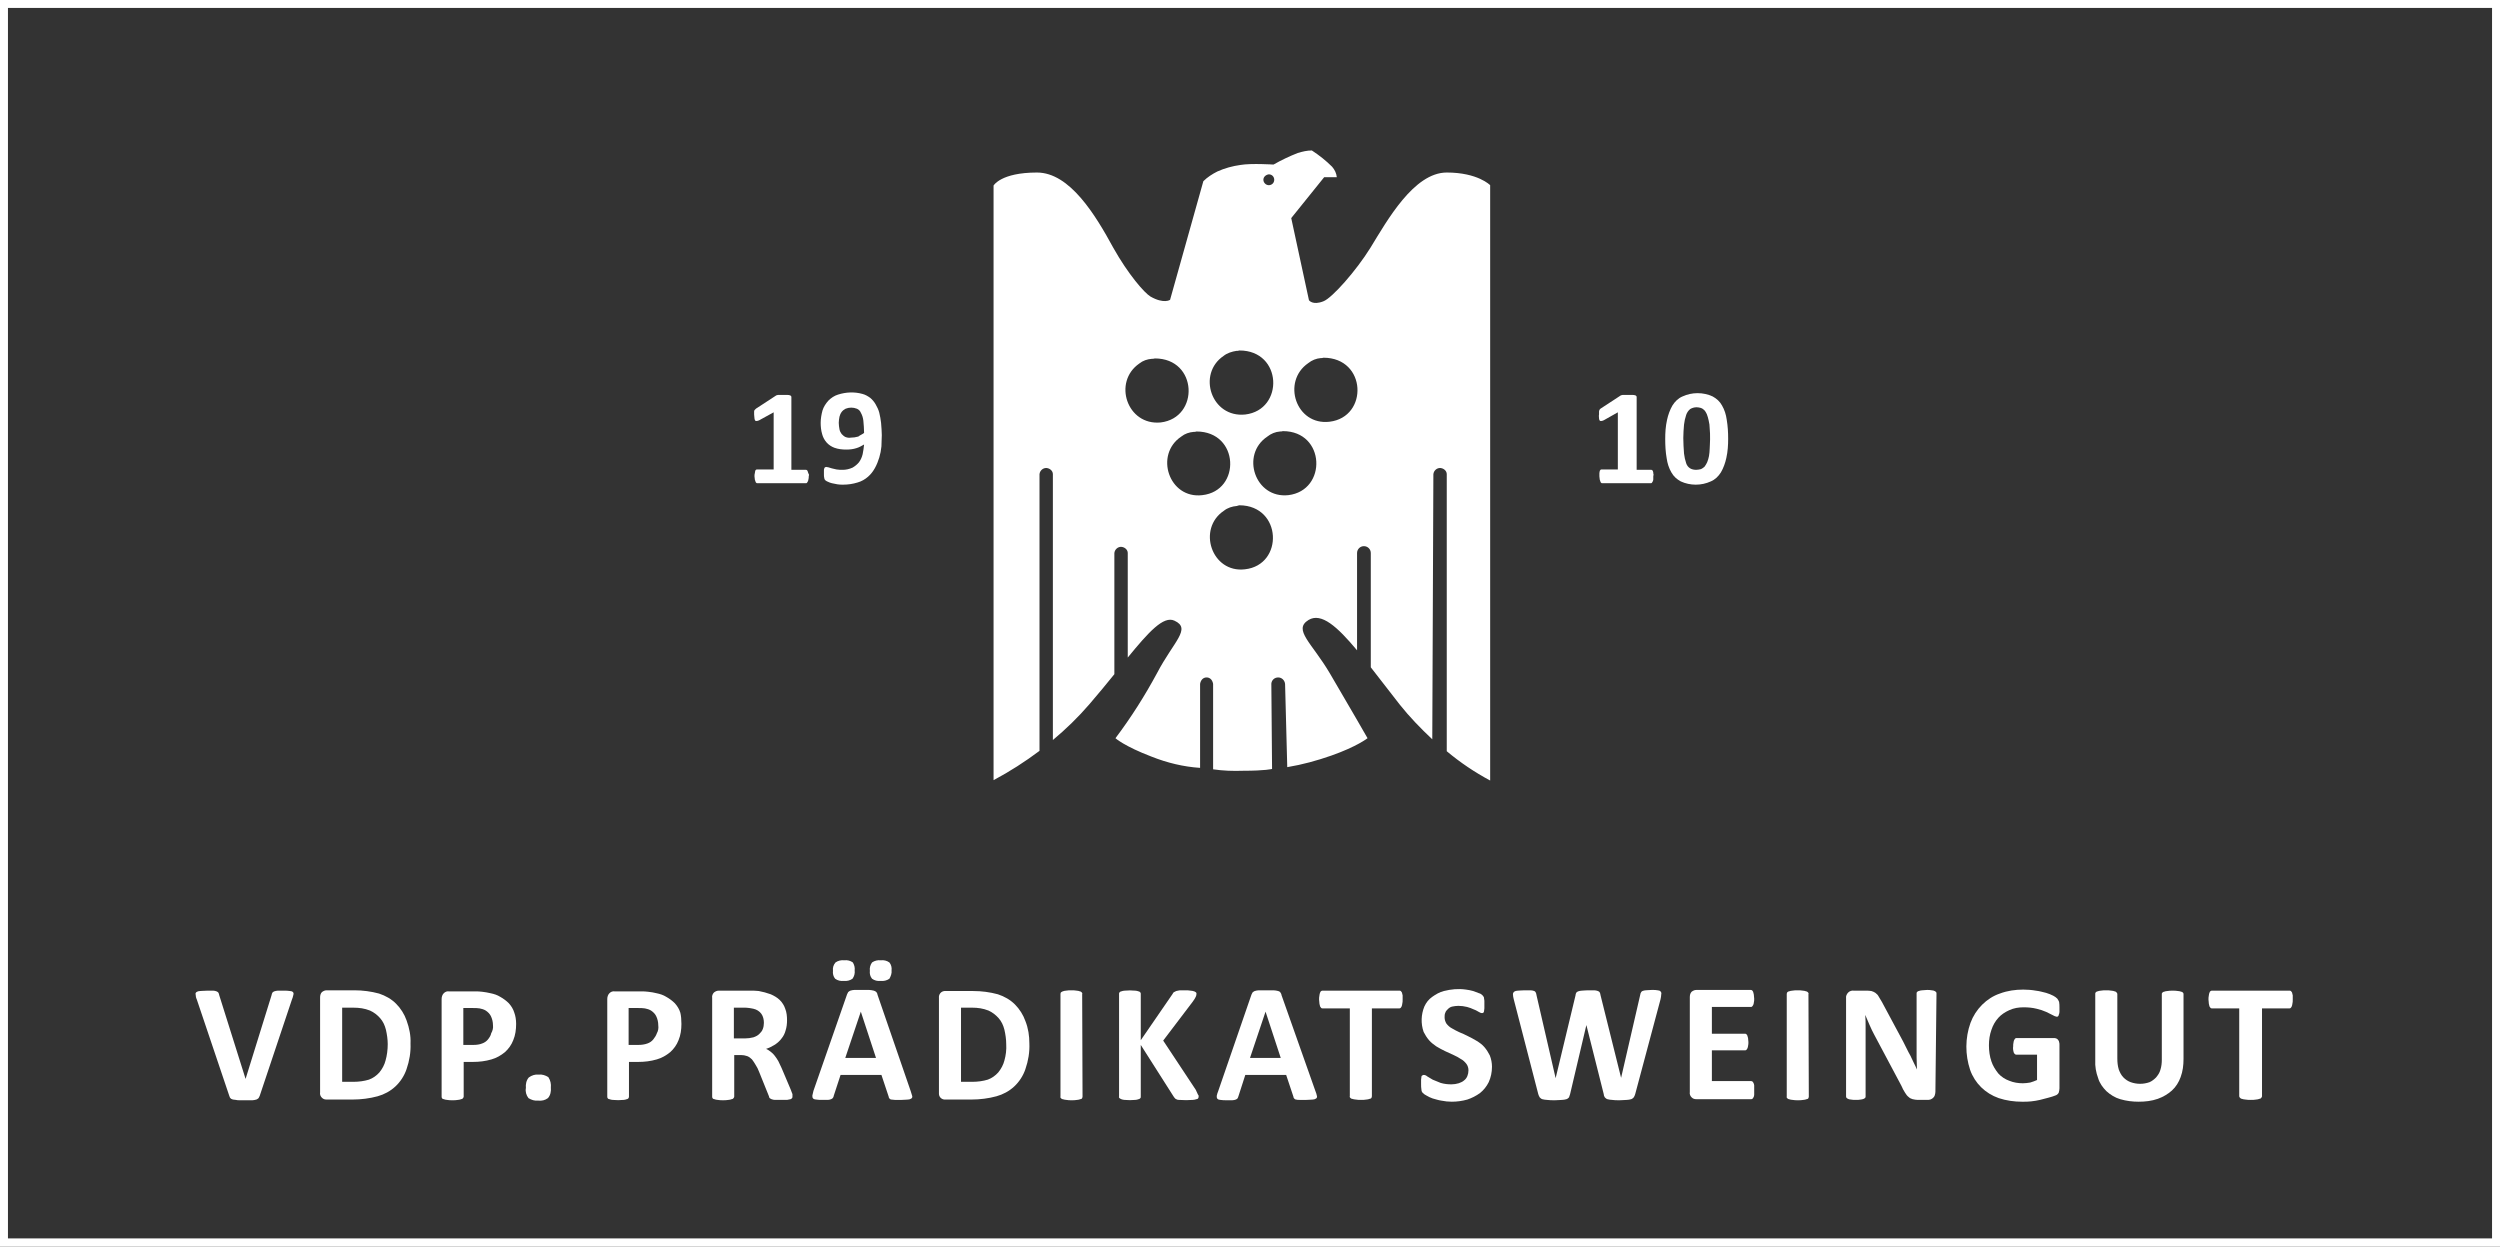 <?xml version="1.0" encoding="utf-8"?>
<!-- Generator: Adobe Illustrator 22.1.0, SVG Export Plug-In . SVG Version: 6.00 Build 0)  -->
<svg version="1.1" id="Ebene_1" xmlns="http://www.w3.org/2000/svg" xmlns:xlink="http://www.w3.org/1999/xlink" x="0px" y="0px"
	 viewBox="0 0 691.2 344.7" style="enable-background:new 0 0 691.2 344.7;" xml:space="preserve">
<rect x="0" y="0" width="691.2" height="344.7" fill="#333333" stroke="none"/>
<style type="text/css">
	.st0{fill:#FFFFFF;}
</style>
<title>Zeichenfläche 1</title>
<path class="st0" d="M691.2,344.7H0V0h691.2V344.7z M2.2,342.4H689V2.2H2.2L2.2,342.4z"/>
<path class="st0" d="M223.6,131.7c0,0.3,0,0.6-0.1,0.9c0,0.2-0.1,0.4-0.2,0.6c-0.1,0.1-0.1,0.2-0.2,0.3c-0.1,0.1-0.2,0.1-0.3,0.1
	h-13.4c-0.1,0-0.2,0-0.3-0.1c-0.1-0.1-0.2-0.2-0.2-0.3c-0.1-0.2-0.1-0.4-0.2-0.6c0-0.3-0.1-0.6-0.1-0.9c0-0.3,0-0.6,0.1-0.9
	c0-0.2,0.1-0.4,0.1-0.6c0-0.1,0.1-0.2,0.2-0.3c0.1-0.1,0.2-0.1,0.3-0.1h4.6v-15.8l-4,2.2c-0.2,0.1-0.5,0.2-0.7,0.2
	c-0.2,0-0.3,0-0.4-0.1c-0.1-0.2-0.2-0.4-0.2-0.6c0-0.4-0.1-0.7-0.1-1.1c0-0.3,0-0.5,0-0.7c0-0.2,0-0.3,0.1-0.5
	c0.1-0.1,0.2-0.2,0.3-0.3c0.1-0.1,0.2-0.2,0.4-0.3l5.2-3.4c0.1-0.1,0.2-0.1,0.2-0.1c0.1,0,0.2-0.1,0.4-0.1c0.1,0,0.4,0,0.6,0h0.9
	c0.5,0,0.9,0,1.1,0c0.2,0,0.4,0,0.7,0.1c0.1,0,0.2,0.1,0.3,0.2c0.1,0.1,0.1,0.2,0.1,0.3v20.1h4c0.1,0,0.2,0,0.3,0.1
	c0.1,0.1,0.2,0.2,0.2,0.3c0.1,0.2,0.1,0.4,0.2,0.6C223.7,131.1,223.7,131.4,223.6,131.7"/>
<path class="st0" d="M243.8,120.3c0,1-0.1,2-0.1,3.1c-0.1,1.1-0.3,2.1-0.6,3.1c-0.3,1-0.7,2-1.2,2.9c-0.5,0.9-1.1,1.7-1.9,2.4
	c-0.8,0.7-1.8,1.3-2.9,1.6c-1.3,0.4-2.6,0.6-4,0.6c-0.5,0-1.1,0-1.6-0.1c-0.5-0.1-1-0.2-1.5-0.3c-0.4-0.1-0.7-0.2-1.1-0.4
	c-0.2-0.1-0.5-0.2-0.7-0.4c-0.2-0.2-0.3-0.4-0.3-0.6c-0.1-0.3-0.1-0.7-0.1-1.1c0-0.4,0-0.8,0-1c0-0.2,0-0.4,0.1-0.6
	c0-0.1,0.1-0.2,0.2-0.3c0.1,0,0.2-0.1,0.3-0.1c0.2,0,0.4,0.1,0.6,0.1l1,0.3c0.4,0.1,0.8,0.2,1.3,0.3c0.6,0.1,1.1,0.1,1.7,0.1
	c0.9,0,1.8-0.2,2.7-0.6c0.7-0.4,1.3-0.9,1.8-1.5c0.5-0.7,0.8-1.4,1-2.2c0.2-0.9,0.3-1.8,0.4-2.7c-0.7,0.4-1.4,0.8-2.1,1
	c-0.9,0.3-1.9,0.4-2.8,0.4c-1.1,0-2.2-0.1-3.3-0.5c-0.8-0.3-1.6-0.8-2.2-1.5c-0.6-0.7-1-1.5-1.2-2.3c-0.3-1-0.4-2.1-0.4-3.1
	c0-1.1,0.2-2.3,0.5-3.4c0.3-1,0.9-1.9,1.6-2.7c0.8-0.8,1.7-1.4,2.7-1.7c2.2-0.7,4.5-0.8,6.7-0.2c0.8,0.2,1.5,0.6,2.2,1.1
	c0.6,0.5,1.1,1.1,1.5,1.8c0.4,0.7,0.8,1.5,1,2.3c0.2,0.9,0.4,1.8,0.5,2.8C243.7,118.3,243.8,119.3,243.8,120.3 M238.9,119.7
	c0-1.1-0.1-2.3-0.2-3.4c-0.1-0.8-0.3-1.5-0.7-2.2c-0.2-0.5-0.6-0.9-1.1-1.1c-1-0.4-2.1-0.4-3.1,0c-0.4,0.2-0.8,0.5-1.1,0.9
	c-0.3,0.4-0.5,0.9-0.6,1.3c-0.1,0.6-0.2,1.1-0.2,1.7c0,0.6,0.1,1.2,0.2,1.8c0.1,0.5,0.3,0.9,0.6,1.3c0.3,0.3,0.6,0.6,1,0.8
	c0.5,0.2,1,0.3,1.5,0.2c0.7,0,1.4-0.1,2.1-0.3C237.8,120.3,238.4,120.1,238.9,119.7"/>
<path class="st0" d="M457.1,131.7c0,0.3,0,0.6,0,0.9c0,0.2-0.1,0.4-0.2,0.6c-0.1,0.1-0.1,0.2-0.2,0.3c-0.1,0.1-0.2,0.1-0.3,0.1H443
	c-0.1,0-0.2,0-0.3-0.1c-0.1-0.1-0.2-0.2-0.2-0.3c-0.1-0.2-0.1-0.4-0.2-0.6c0-0.3-0.1-0.6-0.1-0.9c0-0.3,0-0.6,0-0.9
	c0-0.2,0.1-0.4,0.1-0.6c0.1-0.1,0.1-0.2,0.2-0.3c0.1-0.1,0.2-0.1,0.3-0.1h4.5v-15.8l-3.9,2.2c-0.2,0.1-0.5,0.2-0.7,0.2
	c-0.2,0-0.3,0-0.4-0.1c-0.1-0.2-0.2-0.3-0.2-0.6c0-0.4-0.1-0.7,0-1.1c0-0.3,0-0.5,0-0.7c0-0.2,0-0.3,0.1-0.5c0-0.1,0.1-0.2,0.2-0.3
	c0.1-0.1,0.2-0.2,0.4-0.3l5.2-3.4c0.1-0.1,0.2-0.1,0.2-0.1c0.1,0,0.2-0.1,0.4-0.1h0.6h1c0.5,0,0.9,0,1.2,0c0.2,0,0.4,0,0.7,0.1
	c0.1,0,0.2,0.1,0.3,0.2c0.1,0.1,0.1,0.2,0.1,0.3v20.1h4c0.1,0,0.2,0,0.3,0.1c0.1,0.1,0.2,0.2,0.2,0.3c0.1,0.2,0.1,0.4,0.1,0.6
	C457.2,131.1,457.2,131.4,457.1,131.7"/>
<path class="st0" d="M477.8,121.3c0,1.8-0.1,3.5-0.5,5.3c-0.3,1.4-0.8,2.8-1.5,4c-0.7,1.1-1.6,2-2.8,2.5c-2.6,1.2-5.7,1.2-8.3,0
	c-1.1-0.6-2-1.4-2.6-2.5c-0.7-1.2-1.1-2.5-1.3-3.9c-0.3-1.7-0.4-3.5-0.4-5.3c0-1.8,0.1-3.5,0.5-5.3c0.3-1.4,0.8-2.8,1.5-4
	c0.7-1.1,1.6-2,2.8-2.5c2.6-1.2,5.7-1.2,8.3,0c1.1,0.6,2,1.4,2.6,2.5c0.7,1.2,1.1,2.5,1.3,3.9C477.7,117.8,477.8,119.5,477.8,121.3
	 M472.8,121.5c0-1.2,0-2.2-0.1-3c0-0.8-0.1-1.5-0.3-2.3c-0.1-0.6-0.3-1.1-0.5-1.7c-0.2-0.4-0.4-0.8-0.7-1.1
	c-0.3-0.3-0.6-0.5-0.9-0.6c-0.4-0.1-0.8-0.2-1.2-0.2c-0.7,0-1.3,0.2-1.8,0.5c-0.5,0.4-0.9,1-1.1,1.6c-0.3,0.9-0.5,1.8-0.6,2.7
	c-0.1,1.2-0.2,2.5-0.2,3.7c0,1.4,0.1,2.9,0.2,4.3c0.1,0.9,0.3,1.8,0.6,2.7c0.2,0.6,0.6,1.1,1.1,1.4c0.5,0.3,1.1,0.4,1.7,0.4
	c0.4,0,0.9-0.1,1.3-0.2c0.4-0.2,0.7-0.4,1-0.7c0.3-0.4,0.5-0.8,0.7-1.2c0.2-0.5,0.4-1.1,0.5-1.7c0.1-0.7,0.2-1.4,0.2-2.1
	C472.7,123.4,472.8,122.5,472.8,121.5"/>
<path class="st0" d="M396.3,131.1c0.1-1,1-1.8,2-1.7c0.9,0.1,1.7,0.8,1.7,1.7v76.6c3.7,3.1,7.7,5.8,12,8.1L412,51.2
	c0,0-3.4-3.5-12-3.5c-9.1,0-16.5,13.3-21.1,20.8c-3.9,6.3-10.6,13.9-13,14.8c-3,1.2-4-0.3-4-0.3L357,60.3l9.1-11.3l3.5,0
	c-0.1-1.1-0.6-2.1-1.3-2.9c-1.7-1.7-3.6-3.2-5.6-4.5c-1.3,0-2.6,0.3-3.9,0.7c-2.3,0.9-4.6,2-6.7,3.2c0,0-6.1-0.4-9.1,0.1
	c-2.2,0.3-4.4,0.9-6.4,1.8c-1.4,0.7-2.8,1.6-3.9,2.7l-9.2,32.8c0,0-1.7,1.2-5.4-0.9c-1.7-1-6.2-6.2-10.3-13.5
	c-4.9-9-12-20.8-21.1-20.8c-10,0-12,3.6-12,3.6v164.4c4.5-2.4,8.7-5.1,12.7-8.1v-76.5c0.1-1,1-1.8,2-1.7c0.9,0.1,1.7,0.8,1.7,1.7
	v73.5c3.6-3,7-6.3,10.1-9.9c2.5-2.9,4.8-5.7,6.9-8.3v-33.5c0.1-1,1-1.8,2-1.7c0.9,0.1,1.7,0.8,1.7,1.7v28.9
	c5.8-7.1,9.9-11.6,12.9-10.2c4.8,2.2-0.2,5.7-4.8,14.5c-3.4,6.3-7.2,12.3-11.5,18c0,0,2.4,2.2,10,5.1c4.3,1.7,8.8,2.8,13.4,3.1
	v-23.2c0,0,0.2-1.8,1.8-1.8s1.8,1.8,1.8,1.8v23.6c2.7,0.4,5.5,0.5,8.3,0.4c6.2,0,8-0.5,8-0.5l-0.2-23.6c0.1-1,0.9-1.7,1.9-1.7
	c1,0,1.8,0.8,1.9,1.8l0.6,23c4.2-0.7,8.2-1.8,12.2-3.2c7.1-2.5,10-4.8,10-4.8s-5.1-8.9-10.4-17.9c-5-8.5-10.3-12.1-5.9-14.8
	c3.5-2.1,7.9,1.8,13.4,8.4v-26.9c0-1,0.8-1.9,1.9-1.9c1,0,1.9,0.8,1.9,1.9c0,0,0,0,0,0v31.6c2.5,3.2,5.2,6.7,8,10.3
	c2.7,3.4,5.8,6.6,9,9.6L396.3,131.1z M367.6,116.6c-9.3,1.1-13.3-11.1-5.9-16.2c1-0.8,2.2-1.3,3.5-1.4h0.3l0.4-0.1
	C377.9,98.9,378.4,115.3,367.6,116.6 M356.2,136.9c-9.2,1-13.3-11.2-5.8-16.2c1-0.8,2.2-1.3,3.5-1.4c0.1,0,0.2,0,0.3,0l0.5-0.1
	C366.5,119.2,367,135.6,356.2,136.9 M344.2,157.4c-9.2,1.1-13.3-11.2-5.8-16.2c1-0.8,2.3-1.2,3.5-1.3c0.1,0,0.2,0,0.3-0.1l0.5-0.1
	C354.5,139.8,355,156.2,344.2,157.4 M332.4,136.9c-9.2,1.1-13.3-11.2-5.8-16.2c1-0.8,2.2-1.2,3.5-1.3c0.1,0,0.2,0,0.3,0
	c0.1,0,0.3-0.1,0.4-0.1C342.7,119.3,343.2,135.7,332.4,136.9 M315,100.5c1-0.8,2.2-1.2,3.5-1.3h0.3l0.5-0.1
	c11.9,0,12.4,16.4,1.6,17.7C311.6,117.7,307.6,105.6,315,100.5 M338.3,98.4c1-0.8,2.3-1.2,3.6-1.4h0.3l0.5-0.1
	c11.9,0,12.4,16.4,1.6,17.7C334.9,115.6,330.9,103.4,338.3,98.4 M350.8,48.2c0.9,0,1.5,0.7,1.5,1.5c0,0.9-0.7,1.5-1.5,1.5
	c-0.8,0-1.5-0.7-1.5-1.5C349.3,48.9,350,48.3,350.8,48.2"/>
<path class="st0" d="M71.8,303c-0.1,0.2-0.2,0.4-0.3,0.6c-0.2,0.2-0.4,0.3-0.6,0.4c-0.4,0.1-0.8,0.2-1.1,0.2c-0.5,0-1.1,0-1.9,0
	h-1.6c-0.4,0-0.8,0-1.1-0.1c-0.3,0-0.5-0.1-0.8-0.1c-0.2-0.1-0.3-0.1-0.5-0.2c-0.1-0.1-0.2-0.2-0.3-0.3c-0.1-0.2-0.1-0.3-0.2-0.5
	l-9-26.7c-0.2-0.4-0.3-0.9-0.3-1.3c-0.1-0.3,0-0.5,0.2-0.7c0.3-0.2,0.6-0.3,1-0.3c0.5,0,1.1-0.1,2-0.1s1.3,0,1.7,0
	c0.3,0,0.6,0.1,0.9,0.2c0.2,0.1,0.4,0.2,0.5,0.4c0.1,0.2,0.2,0.4,0.2,0.6l7.3,23.2l0,0l7.2-23.2c0-0.2,0.1-0.4,0.2-0.6
	c0.1-0.2,0.3-0.3,0.5-0.4c0.3-0.1,0.7-0.2,1-0.2c0.4,0,1,0,1.7,0c0.6,0,1.1,0,1.7,0.1c0.3,0,0.6,0.1,0.8,0.3
	c0.2,0.2,0.2,0.5,0.1,0.8c-0.1,0.4-0.2,0.9-0.4,1.3L71.8,303z"/>
<path class="st0" d="M113.5,288.5c0.1,2.4-0.3,4.8-1.1,7.1c-0.6,1.8-1.7,3.5-3.1,4.8c-1.4,1.3-3.1,2.2-4.9,2.7
	c-2.2,0.6-4.6,0.9-6.9,0.9h-7.2c-0.5,0-0.9-0.1-1.3-0.5c-0.4-0.4-0.6-0.9-0.5-1.5v-26.2c0-0.5,0.1-1.1,0.5-1.5
	c0.4-0.3,0.8-0.5,1.3-0.5h7.7c2.3,0,4.6,0.3,6.8,0.9c1.8,0.6,3.4,1.5,4.7,2.8c1.3,1.3,2.3,2.9,2.9,4.6
	C113.2,284.3,113.6,286.4,113.5,288.5 M107.2,288.7c0-1.3-0.2-2.7-0.5-4c-0.3-1.2-0.8-2.3-1.6-3.2c-0.8-0.9-1.7-1.6-2.8-2.1
	c-1.5-0.6-3-0.8-4.6-0.8h-3.1v20.5h3.2c1.4,0,2.9-0.2,4.2-0.6c1.1-0.4,2.1-1.1,2.9-2c0.8-1,1.4-2.1,1.7-3.3
	C107,291.8,107.2,290.2,107.2,288.7"/>
<path class="st0" d="M142.7,283.1c0,1.5-0.2,3.1-0.8,4.5c-0.5,1.3-1.3,2.4-2.3,3.3c-1.1,0.9-2.3,1.6-3.7,2c-1.7,0.5-3.4,0.7-5.2,0.7
	h-2.5v9.6c0,0.2-0.1,0.3-0.2,0.4c-0.1,0.2-0.3,0.3-0.5,0.3c-0.3,0.1-0.6,0.2-0.9,0.2c-0.5,0.1-1,0.1-1.5,0.1c-0.5,0-1,0-1.5-0.1
	c-0.3,0-0.6-0.1-0.9-0.2c-0.2,0-0.4-0.1-0.5-0.3c-0.1-0.1-0.1-0.3-0.1-0.4v-27c0-0.6,0.2-1.2,0.6-1.6c0.4-0.4,0.9-0.6,1.5-0.5h7.1
	c0.7,0,1.4,0,2,0.1c0.8,0.1,1.5,0.2,2.3,0.4c1,0.2,1.9,0.5,2.7,1c0.9,0.5,1.7,1.1,2.4,1.8c0.7,0.8,1.2,1.6,1.5,2.6
	C142.5,280.8,142.7,281.9,142.7,283.1 M136.3,283.5c0-0.9-0.2-1.8-0.6-2.6c-0.3-0.6-0.8-1.1-1.4-1.5c-0.5-0.3-1.1-0.5-1.7-0.6
	c-0.6-0.1-1.2-0.1-1.9-0.1h-2.6v10.2h2.8c0.8,0,1.7-0.1,2.4-0.4c0.6-0.2,1.2-0.6,1.6-1.1c0.4-0.5,0.8-1.1,0.9-1.7
	C136.2,285,136.4,284.2,136.3,283.5"/>
<path class="st0" d="M152.3,300.7c0.1,1-0.1,2.1-0.8,2.9c-0.8,0.6-1.7,0.8-2.7,0.7c-1,0.1-1.9-0.2-2.7-0.7c-0.6-0.8-0.9-1.8-0.7-2.8
	c-0.1-1,0.1-2.1,0.8-2.9c0.8-0.6,1.8-0.9,2.7-0.8c1-0.1,1.9,0.2,2.7,0.7C152.2,298.7,152.4,299.7,152.3,300.7"/>
<path class="st0" d="M188.4,283.1c0,1.5-0.2,3.1-0.8,4.5c-0.5,1.3-1.3,2.4-2.3,3.3c-1.1,0.9-2.3,1.6-3.7,2c-1.7,0.5-3.4,0.7-5.2,0.7
	h-2.5v9.6c0,0.2-0.1,0.3-0.1,0.4c-0.1,0.1-0.3,0.3-0.5,0.3c-0.3,0.1-0.6,0.2-0.9,0.2c-1,0.1-2,0.1-3,0c-0.3,0-0.6-0.1-0.9-0.2
	c-0.2,0-0.4-0.1-0.5-0.3c-0.1-0.1-0.1-0.3-0.1-0.4v-27c0-0.6,0.2-1.2,0.6-1.6c0.4-0.4,0.9-0.6,1.5-0.5h7.2c0.7,0,1.4,0,2,0.1
	c0.8,0.1,1.6,0.2,2.3,0.4c1,0.2,1.9,0.5,2.7,1c0.9,0.5,1.7,1.1,2.4,1.8c0.7,0.8,1.2,1.6,1.5,2.6
	C188.3,280.8,188.4,281.9,188.4,283.1 M182,283.5c0-0.9-0.2-1.8-0.6-2.6c-0.3-0.6-0.8-1.1-1.4-1.5c-0.5-0.3-1.1-0.5-1.7-0.6
	c-0.6-0.1-1.2-0.1-1.9-0.1h-2.6v10.2h2.7c0.8,0,1.7-0.1,2.5-0.4c0.6-0.2,1.2-0.6,1.6-1.1c0.4-0.5,0.8-1.1,1-1.7
	C182,285,182.1,284.2,182,283.5"/>
<path class="st0" d="M219.1,303.2c0,0.1,0,0.3-0.1,0.4c-0.1,0.1-0.3,0.3-0.4,0.3c-0.3,0.1-0.7,0.1-1,0.2c-0.4,0-1.1,0-1.8,0
	s-1.2,0-1.6,0c-0.3,0-0.6-0.1-0.9-0.2c-0.2-0.1-0.4-0.2-0.5-0.3c-0.1-0.1-0.2-0.3-0.2-0.5l-2.7-6.7c-0.3-0.8-0.6-1.4-1-2
	c-0.3-0.5-0.6-1-1-1.5c-0.4-0.4-0.8-0.7-1.3-0.9c-0.6-0.2-1.1-0.3-1.7-0.3h-1.9v11.5c0,0.2-0.1,0.3-0.2,0.4
	c-0.1,0.2-0.3,0.3-0.5,0.3c-0.3,0.1-0.6,0.2-0.9,0.2c-0.5,0.1-1,0.1-1.5,0.1c-0.5,0-1,0-1.5-0.1c-0.3,0-0.6-0.1-0.9-0.2
	c-0.2,0-0.4-0.1-0.5-0.3c-0.1-0.1-0.1-0.3-0.1-0.4v-27.3c-0.1-0.5,0.1-1.1,0.5-1.5c0.4-0.3,0.8-0.5,1.3-0.5h7.8c0.8,0,1.4,0,1.9,0
	s1,0.1,1.4,0.1c1.1,0.2,2.2,0.5,3.3,0.9c0.9,0.4,1.8,0.9,2.5,1.6c0.7,0.7,1.2,1.5,1.5,2.4c0.4,1,0.5,2.1,0.5,3.2
	c0,0.9-0.1,1.9-0.4,2.8c-0.2,0.8-0.6,1.6-1.1,2.2c-0.5,0.7-1.1,1.2-1.8,1.7c-0.8,0.5-1.6,0.9-2.5,1.2c0.5,0.2,0.9,0.5,1.3,0.8
	c0.4,0.3,0.8,0.7,1.1,1.1c0.4,0.5,0.7,1,1,1.5c0.3,0.6,0.6,1.3,0.9,1.9l2.5,5.9c0.2,0.6,0.4,1,0.5,1.3
	C219.1,302.8,219.1,303,219.1,303.2 M211.2,282.8c0-0.9-0.2-1.8-0.7-2.5c-0.5-0.7-1.3-1.2-2.2-1.4c-0.3-0.1-0.7-0.1-1.1-0.2
	c-0.5-0.1-1.1-0.1-1.6-0.1h-2.7v8.5h3.1c0.8,0,1.5-0.1,2.3-0.3c0.6-0.2,1.2-0.5,1.6-0.9c0.4-0.4,0.8-0.8,1-1.4
	C211.1,284,211.2,283.4,211.2,282.8"/>
<path class="st0" d="M251.8,301.7c0.1,0.4,0.3,0.9,0.4,1.3c0.1,0.3,0,0.5-0.2,0.7c-0.3,0.2-0.6,0.3-0.9,0.3c-0.4,0-1,0.1-1.8,0.1
	s-1.4,0-1.9,0c-0.3,0-0.7-0.1-1-0.1c-0.2,0-0.4-0.2-0.5-0.3c-0.1-0.1-0.2-0.3-0.2-0.5l-2-6h-11.3l-1.9,5.8c0,0.2-0.1,0.4-0.2,0.5
	c-0.1,0.2-0.3,0.3-0.5,0.4c-0.3,0.1-0.6,0.2-0.9,0.2c-0.4,0-1,0-1.6,0c-0.6,0-1.1,0-1.7-0.1c-0.3,0-0.6-0.1-0.8-0.3
	c-0.2-0.2-0.2-0.5-0.2-0.8c0.1-0.4,0.2-0.9,0.3-1.3l9.3-26.7c0.1-0.2,0.2-0.4,0.3-0.6c0.2-0.2,0.4-0.3,0.6-0.4
	c0.4-0.1,0.7-0.2,1.1-0.2c0.5,0,1.1,0,1.9,0s1.6,0,2.2,0c0.4,0,0.8,0.1,1.3,0.2c0.3,0.1,0.5,0.2,0.7,0.4c0.1,0.2,0.3,0.4,0.3,0.7
	L251.8,301.7z M236.3,268.3c0.1,0.8-0.1,1.6-0.6,2.3c-0.7,0.5-1.6,0.7-2.4,0.6c-0.9,0.1-1.7-0.1-2.4-0.6c-0.5-0.6-0.7-1.4-0.6-2.2
	c-0.1-0.8,0.1-1.6,0.7-2.3c0.7-0.5,1.6-0.7,2.4-0.6c0.9-0.1,1.7,0.1,2.4,0.6C236.2,266.8,236.4,267.5,236.3,268.3 M238,279.7
	L238,279.7l-4.3,12.8h8.5L238,279.7z M246.5,268.3c0.1,0.8-0.2,1.6-0.6,2.3c-0.7,0.5-1.6,0.7-2.4,0.6c-0.9,0.1-1.7-0.1-2.4-0.6
	c-0.5-0.6-0.7-1.4-0.6-2.2c-0.1-0.8,0.1-1.6,0.6-2.3c0.7-0.5,1.6-0.7,2.4-0.6c0.9-0.1,1.7,0.1,2.4,0.6
	C246.4,266.7,246.6,267.5,246.5,268.3"/>
<path class="st0" d="M284.6,288.5c0.1,2.4-0.3,4.8-1.1,7.1c-0.6,1.8-1.7,3.5-3.1,4.8c-1.4,1.3-3.1,2.2-4.9,2.7
	c-2.2,0.6-4.6,0.9-6.9,0.9h-7.2c-0.9,0.1-1.8-0.6-1.8-1.6c0-0.1,0-0.2,0-0.3v-26.2c-0.1-0.9,0.5-1.8,1.5-1.9c0.1,0,0.2,0,0.3,0h7.7
	c2.3,0,4.6,0.3,6.8,0.9c1.8,0.6,3.4,1.5,4.7,2.8c1.3,1.3,2.3,2.9,2.9,4.6C284.3,284.3,284.6,286.4,284.6,288.5 M278.2,288.7
	c0-1.3-0.2-2.7-0.5-4c-0.3-1.2-0.8-2.3-1.6-3.2c-0.8-0.9-1.7-1.6-2.8-2.1c-1.5-0.6-3-0.8-4.5-0.8h-3.1v20.5h3.2
	c1.4,0,2.9-0.2,4.2-0.6c1.1-0.4,2.1-1.1,2.9-2c0.8-1,1.4-2.1,1.7-3.3C278.1,291.8,278.3,290.2,278.2,288.7"/>
<path class="st0" d="M299.3,303.2c0,0.2-0.1,0.3-0.1,0.4c-0.1,0.2-0.3,0.3-0.5,0.3c-0.3,0.1-0.6,0.2-0.9,0.2c-0.5,0.1-1,0.1-1.5,0.1
	c-0.5,0-1,0-1.5-0.1c-0.3,0-0.6-0.1-1-0.2c-0.2,0-0.4-0.2-0.5-0.3c-0.1-0.1-0.2-0.3-0.1-0.4v-28.4c0-0.2,0.1-0.3,0.1-0.4
	c0.1-0.1,0.3-0.2,0.5-0.3c0.3-0.1,0.6-0.2,0.9-0.2c0.5-0.1,1-0.1,1.5-0.1c0.5,0,1,0,1.5,0.1c0.3,0,0.6,0.1,0.9,0.2
	c0.2,0,0.4,0.2,0.5,0.3c0.1,0.1,0.2,0.3,0.1,0.4L299.3,303.2z"/>
<path class="st0" d="M331.4,303.1c0,0.2,0,0.3-0.1,0.5c-0.1,0.2-0.3,0.3-0.5,0.3c-0.3,0.1-0.7,0.2-1,0.2c-1.2,0.1-2.5,0.1-3.8,0
	c-0.4,0-0.7-0.1-1-0.3c-0.2-0.2-0.3-0.3-0.5-0.6l-9.1-14.3v14.3c0,0.2,0,0.3-0.1,0.4c-0.1,0.1-0.3,0.3-0.5,0.3
	c-0.3,0.1-0.6,0.2-0.9,0.2c-1,0.1-2,0.1-3,0c-0.3,0-0.6-0.1-0.9-0.2c-0.2-0.1-0.4-0.2-0.5-0.3c-0.1-0.1-0.2-0.3-0.1-0.4v-28.4
	c0-0.2,0-0.3,0.1-0.4c0.1-0.1,0.3-0.3,0.5-0.3c0.3-0.1,0.6-0.2,0.9-0.2c1-0.1,2-0.1,3,0c0.3,0,0.6,0.1,0.9,0.2
	c0.2,0,0.4,0.2,0.5,0.3c0.1,0.1,0.1,0.3,0.1,0.4v12.8l8.8-12.8c0.1-0.2,0.2-0.4,0.4-0.5c0.2-0.1,0.4-0.2,0.6-0.3
	c0.3-0.1,0.6-0.1,1-0.2c0.4,0,0.9,0,1.5,0c0.5,0,1,0,1.5,0.1c0.3,0,0.7,0.1,1,0.2c0.2,0.1,0.4,0.2,0.5,0.3c0.1,0.1,0.1,0.3,0.1,0.4
	c0,0.3-0.1,0.6-0.2,0.8c-0.1,0.3-0.4,0.7-0.8,1.3l-8.2,10.8l9,13.6c0.2,0.4,0.4,0.8,0.6,1.3C331.4,302.8,331.4,302.9,331.4,303.1"/>
<path class="st0" d="M363.7,301.7c0.2,0.4,0.3,0.9,0.4,1.3c0.1,0.3,0,0.5-0.2,0.7c-0.3,0.2-0.6,0.3-0.9,0.3c-0.4,0-1,0.1-1.8,0.1
	s-1.4,0-1.9,0c-0.3,0-0.7,0-1-0.1c-0.2,0-0.4-0.2-0.5-0.3c-0.1-0.1-0.2-0.3-0.2-0.5l-2-6h-11.3l-1.9,5.9c-0.1,0.2-0.1,0.4-0.2,0.5
	c-0.1,0.2-0.3,0.3-0.5,0.4c-0.3,0.1-0.6,0.2-1,0.2c-0.4,0-1,0-1.6,0c-0.6,0-1.1,0-1.7-0.1c-0.3,0-0.6-0.1-0.8-0.3
	c-0.2-0.2-0.2-0.5-0.2-0.8c0.1-0.4,0.2-0.9,0.4-1.3L346,275c0.1-0.2,0.2-0.4,0.3-0.6c0.2-0.2,0.4-0.3,0.6-0.4
	c0.4-0.1,0.7-0.2,1.1-0.2c0.5,0,1.1,0,1.9,0s1.6,0,2.2,0c0.4,0,0.9,0.1,1.3,0.2c0.3,0.1,0.5,0.2,0.6,0.4c0.1,0.2,0.3,0.4,0.3,0.7
	L363.7,301.7z M349.9,279.7L349.9,279.7l-4.3,12.8h8.5L349.9,279.7z"/>
<path class="st0" d="M387.8,276.4c0,0.4,0,0.8-0.1,1.1c0,0.3-0.1,0.5-0.2,0.8c-0.1,0.2-0.2,0.3-0.3,0.4c-0.1,0.1-0.2,0.1-0.4,0.1
	h-7.5v24.3c0,0.2-0.1,0.3-0.1,0.4c-0.1,0.2-0.3,0.3-0.5,0.3c-0.3,0.1-0.6,0.2-0.9,0.2c-0.5,0.1-1,0.1-1.5,0.1c-0.5,0-1,0-1.5-0.1
	c-0.3,0-0.6-0.1-1-0.2c-0.2,0-0.4-0.2-0.5-0.3c-0.1-0.1-0.2-0.3-0.1-0.4v-24.3h-7.5c-0.1,0-0.3,0-0.4-0.1c-0.1-0.1-0.2-0.3-0.3-0.4
	c-0.1-0.2-0.1-0.5-0.2-0.8c0-0.4-0.1-0.8-0.1-1.1c0-0.4,0-0.8,0.1-1.2c0-0.3,0.1-0.5,0.2-0.8c0.1-0.2,0.1-0.3,0.3-0.4
	c0.1-0.1,0.3-0.1,0.4-0.1h21.2c0.1,0,0.3,0,0.4,0.1c0.1,0.1,0.2,0.3,0.3,0.4c0.1,0.3,0.1,0.5,0.2,0.8
	C387.8,275.6,387.8,276,387.8,276.4"/>
<path class="st0" d="M412.5,295c0,1.4-0.3,2.9-0.9,4.2c-0.6,1.2-1.4,2.2-2.4,3c-1.1,0.8-2.3,1.4-3.5,1.8c-1.4,0.4-2.9,0.6-4.3,0.6
	c-1,0-1.9-0.1-2.9-0.3c-0.8-0.1-1.6-0.4-2.4-0.6c-0.6-0.2-1.2-0.5-1.7-0.8c-0.4-0.2-0.7-0.4-1-0.7c-0.2-0.2-0.4-0.5-0.4-0.9
	c-0.1-0.5-0.1-1.1-0.1-1.6c0-0.5,0-0.9,0-1.2c0-0.3,0.1-0.5,0.1-0.8c0-0.2,0.1-0.3,0.3-0.4c0.1-0.1,0.3-0.1,0.4-0.1
	c0.3,0,0.7,0.2,0.9,0.4c0.5,0.3,1,0.6,1.5,0.9c0.7,0.3,1.5,0.6,2.2,0.9c1,0.3,2,0.4,3,0.4c0.7,0,1.3-0.1,2-0.3
	c0.5-0.2,1.1-0.4,1.5-0.8c0.4-0.3,0.7-0.7,0.9-1.2c0.2-0.5,0.3-1,0.3-1.6c0-0.6-0.2-1.3-0.6-1.8c-0.4-0.5-0.9-1-1.5-1.3
	c-0.6-0.4-1.3-0.8-2-1.1l-2.4-1.1c-0.8-0.4-1.6-0.8-2.4-1.3c-0.7-0.5-1.4-1-2-1.7c-0.6-0.7-1.1-1.5-1.5-2.3c-0.8-2.3-0.7-4.8,0.2-7
	c0.5-1.1,1.2-2,2.2-2.7c1-0.7,2-1.3,3.2-1.6c2-0.5,4-0.7,6.1-0.4c0.7,0.1,1.3,0.2,2,0.4c0.6,0.2,1.1,0.4,1.6,0.6
	c0.4,0.1,0.7,0.3,1,0.6c0.1,0.1,0.2,0.3,0.3,0.4c0.1,0.1,0.1,0.3,0.1,0.4c0,0.2,0.1,0.4,0.1,0.7c0,0.3,0,0.6,0,1s0,0.8,0,1.1
	c0,0.3-0.1,0.5-0.1,0.8c0,0.2-0.1,0.3-0.2,0.4c-0.1,0.1-0.3,0.1-0.4,0.1c-0.3,0-0.6-0.2-0.8-0.3c-0.4-0.2-0.8-0.5-1.4-0.7
	c-0.6-0.3-1.2-0.5-1.9-0.7c-0.8-0.2-1.6-0.3-2.4-0.3c-0.6,0-1.2,0.1-1.7,0.2c-0.5,0.1-0.9,0.4-1.2,0.7c-0.3,0.3-0.6,0.6-0.7,1
	c-0.2,0.4-0.2,0.8-0.2,1.3c0,0.6,0.2,1.2,0.5,1.7c0.4,0.5,0.9,1,1.5,1.3c0.7,0.4,1.4,0.8,2.1,1.1c0.8,0.3,1.6,0.7,2.4,1.1
	c0.8,0.4,1.6,0.8,2.4,1.3c0.8,0.5,1.5,1,2.1,1.7c0.6,0.7,1.1,1.5,1.5,2.3c0.4,1,0.6,2.1,0.6,3.1"/>
<path class="st0" d="M452.1,302.5c-0.1,0.3-0.2,0.6-0.4,0.9c-0.2,0.2-0.4,0.4-0.7,0.5c-0.4,0.1-0.8,0.2-1.2,0.2
	c-0.5,0-1.2,0.1-2,0.1s-1.6,0-2.1-0.1c-0.4,0-0.9-0.1-1.3-0.2c-0.3-0.1-0.5-0.3-0.7-0.5c-0.2-0.3-0.3-0.6-0.3-0.9l-4.8-19.1l0,0
	l-4.5,19.1c-0.1,0.3-0.2,0.6-0.3,0.9c-0.2,0.2-0.4,0.4-0.7,0.5c-0.4,0.1-0.8,0.2-1.2,0.2c-0.5,0-1.2,0.1-2,0.1s-1.6,0-2.2-0.1
	c-0.4,0-0.9-0.1-1.3-0.2c-0.3-0.1-0.5-0.3-0.7-0.5c-0.2-0.3-0.3-0.6-0.4-0.9l-6.8-26.3c-0.1-0.4-0.2-0.9-0.2-1.3
	c0-0.3,0.1-0.5,0.3-0.7c0.3-0.2,0.6-0.3,1-0.3c0.4,0,1.1-0.1,1.9-0.1s1.3,0,1.7,0c0.3,0,0.7,0.1,1,0.2c0.2,0.1,0.3,0.2,0.4,0.4
	c0.1,0.2,0.2,0.5,0.2,0.7l5.3,23l0,0l5.5-22.9c0-0.3,0.1-0.5,0.2-0.7c0.1-0.2,0.3-0.3,0.5-0.4c0.3-0.1,0.7-0.2,1-0.2
	c0.4,0,1-0.1,1.7-0.1s1.3,0,1.8,0c0.3,0,0.7,0.1,1,0.2c0.2,0.1,0.4,0.2,0.5,0.4c0.1,0.2,0.2,0.5,0.2,0.7l5.7,22.9h0l5.3-23
	c0-0.2,0.1-0.4,0.2-0.6c0.1-0.2,0.2-0.3,0.4-0.4c0.3-0.1,0.6-0.2,0.9-0.2c0.4,0,1-0.1,1.7-0.1s1.2,0,1.6,0.1c0.3,0,0.6,0.1,0.8,0.3
	c0.2,0.2,0.3,0.5,0.2,0.8c0,0.5-0.1,0.9-0.2,1.4L452.1,302.5z"/>
<path class="st0" d="M485,301.6c0,0.5,0,0.8,0,1.1c0,0.3-0.1,0.5-0.2,0.7c-0.1,0.2-0.2,0.3-0.3,0.4c-0.1,0.1-0.2,0.1-0.4,0.1H469
	c-0.5,0-0.9-0.1-1.3-0.5c-0.4-0.4-0.6-0.9-0.5-1.5v-26.2c0-0.5,0.1-1.1,0.5-1.5c0.4-0.3,0.8-0.5,1.3-0.5h15c0.1,0,0.3,0,0.4,0.1
	c0.1,0.1,0.2,0.2,0.3,0.4c0.1,0.2,0.1,0.5,0.2,0.8c0,0.4,0.1,0.8,0.1,1.1c0,0.4,0,0.7-0.1,1.1c0,0.3-0.1,0.5-0.2,0.7
	c-0.1,0.2-0.2,0.3-0.3,0.4c-0.1,0.1-0.2,0.1-0.4,0.1h-10.7v7.4h9.1c0.1,0,0.3,0,0.4,0.1c0.1,0.1,0.2,0.2,0.3,0.4
	c0.1,0.2,0.1,0.5,0.2,0.7c0,0.4,0.1,0.7,0.1,1.1c0,0.4,0,0.7-0.1,1.1c0,0.2-0.1,0.5-0.2,0.7c-0.1,0.2-0.2,0.3-0.3,0.4
	c-0.1,0.1-0.3,0.1-0.4,0.1h-9.1v8.5h10.8c0.1,0,0.3,0,0.4,0.1c0.1,0.1,0.2,0.2,0.3,0.4c0.1,0.2,0.2,0.5,0.2,0.7
	C485,300.8,485,301.2,485,301.6"/>
<path class="st0" d="M500.1,303.2c0,0.2-0.1,0.3-0.1,0.4c-0.1,0.2-0.3,0.3-0.5,0.3c-0.3,0.1-0.6,0.2-0.9,0.2c-0.5,0.1-1,0.1-1.5,0.1
	c-0.5,0-1,0-1.5-0.1c-0.3,0-0.7-0.1-1-0.2c-0.2,0-0.4-0.2-0.5-0.3c-0.1-0.1-0.2-0.3-0.1-0.4v-28.4c0-0.2,0.1-0.3,0.1-0.4
	c0.1-0.1,0.3-0.3,0.5-0.3c0.3-0.1,0.6-0.2,0.9-0.2c0.5-0.1,1-0.1,1.5-0.1c0.5,0,1,0,1.5,0.1c0.3,0,0.6,0.1,0.9,0.2
	c0.2,0,0.4,0.2,0.5,0.3c0.1,0.1,0.2,0.3,0.1,0.4L500.1,303.2z"/>
<path class="st0" d="M535.1,301.9c0,0.3-0.1,0.7-0.2,1c-0.1,0.3-0.3,0.5-0.5,0.7c-0.2,0.2-0.5,0.3-0.7,0.4c-0.3,0.1-0.6,0.1-0.9,0.1
	h-2.6c-0.5,0-0.9-0.1-1.4-0.2c-0.4-0.1-0.8-0.3-1.1-0.6c-0.4-0.3-0.7-0.7-1-1.2c-0.4-0.6-0.7-1.2-1-1.9l-7.5-14.1
	c-0.4-0.8-0.9-1.7-1.3-2.7s-0.8-1.9-1.2-2.8l0,0c0.1,1.1,0.1,2.2,0.1,3.3s0,2.2,0,3.4v15.8c0,0.2,0,0.3-0.1,0.4
	c-0.1,0.1-0.3,0.3-0.4,0.3c-0.3,0.1-0.6,0.2-0.8,0.2c-0.5,0.1-0.9,0.1-1.4,0.1c-0.5,0-0.9,0-1.4-0.1c-0.3,0-0.6-0.1-0.8-0.2
	c-0.2-0.1-0.3-0.2-0.4-0.3c-0.1-0.1-0.1-0.3-0.1-0.4v-27.1c-0.1-0.6,0.2-1.2,0.6-1.6c0.4-0.4,1-0.6,1.6-0.5h3.3c0.5,0,1,0,1.5,0.1
	c0.4,0.1,0.8,0.3,1.1,0.5c0.4,0.3,0.7,0.6,0.9,1c0.3,0.5,0.6,1,0.9,1.5l5.9,11c0.3,0.7,0.7,1.3,1,2s0.7,1.3,1,1.9l0.9,1.9
	c0.3,0.6,0.6,1.2,0.9,1.9l0,0c0-1.1-0.1-2.2-0.1-3.4s0-2.3,0-3.4v-14.2c0-0.2,0-0.3,0.1-0.4c0.1-0.1,0.3-0.3,0.5-0.3
	c0.3-0.1,0.6-0.2,0.9-0.2c0.5,0,0.9-0.1,1.4-0.1c0.4,0,0.9,0,1.3,0.1c0.3,0,0.6,0.1,0.8,0.2c0.2,0.1,0.3,0.2,0.4,0.3
	c0.1,0.1,0.1,0.3,0.1,0.4L535.1,301.9z"/>
<path class="st0" d="M569.4,278.6c0,0.5,0,0.8,0,1.2c0,0.3-0.1,0.5-0.2,0.8c0,0.2-0.1,0.3-0.2,0.4c-0.1,0.1-0.2,0.1-0.4,0.1
	c-0.4-0.1-0.7-0.2-1-0.4c-0.6-0.3-1.2-0.6-1.8-0.9c-0.9-0.4-1.8-0.7-2.7-0.9c-1.2-0.3-2.4-0.4-3.6-0.4c-1.4,0-2.7,0.2-4,0.8
	c-1.1,0.5-2.2,1.2-3,2.1c-0.9,1-1.5,2.1-1.9,3.3c-0.5,1.4-0.7,2.8-0.7,4.3c0,1.5,0.2,3.1,0.7,4.5c0.4,1.2,1.1,2.3,1.9,3.3
	c0.8,0.9,1.9,1.6,3,2c1.2,0.5,2.5,0.7,3.8,0.7c0.7,0,1.3-0.1,2-0.2c0.6-0.2,1.3-0.4,1.9-0.7v-7h-5.7c-0.3,0-0.5-0.2-0.7-0.5
	c-0.2-0.6-0.3-1.2-0.2-1.8c0-0.4,0-0.7,0.1-1.1c0-0.2,0.1-0.5,0.2-0.7c0.1-0.2,0.2-0.3,0.3-0.4c0.1-0.1,0.2-0.1,0.4-0.1h10.2
	c0.2,0,0.5,0,0.7,0.1c0.2,0.1,0.4,0.2,0.5,0.4c0.2,0.2,0.3,0.4,0.3,0.6c0.1,0.3,0.1,0.5,0.1,0.8v12c0,0.4-0.1,0.8-0.2,1.2
	c-0.2,0.4-0.6,0.7-1,0.8c-0.5,0.2-1.1,0.4-1.9,0.6s-1.5,0.4-2.3,0.6s-1.6,0.3-2.4,0.4s-1.6,0.1-2.5,0.1c-2.2,0-4.4-0.3-6.5-1
	c-3.7-1.3-6.6-4.1-7.9-7.8c-1.4-4.2-1.4-8.8,0.1-13c0.7-1.9,1.8-3.6,3.2-5c1.4-1.4,3.1-2.5,4.9-3.1c2.1-0.8,4.3-1.1,6.5-1.1
	c1.2,0,2.4,0.1,3.5,0.3c1,0.1,1.9,0.4,2.8,0.6c0.7,0.2,1.4,0.5,2,0.8c0.4,0.2,0.8,0.5,1.1,0.8c0.2,0.3,0.4,0.6,0.5,0.9
	C569.4,277.5,569.4,278.1,569.4,278.6"/>
<path class="st0" d="M603.7,292.8c0,1.7-0.2,3.4-0.8,5c-0.5,1.4-1.3,2.7-2.4,3.7c-1.1,1-2.5,1.8-3.9,2.3c-1.7,0.6-3.5,0.8-5.3,0.8
	c-1.7,0-3.4-0.2-5.1-0.7c-1.4-0.4-2.7-1.2-3.8-2.2c-1-1-1.9-2.2-2.3-3.6c-0.6-1.6-0.9-3.3-0.8-5v-18.3c0-0.2,0-0.3,0.1-0.4
	c0.1-0.1,0.3-0.3,0.5-0.3c0.3-0.1,0.6-0.2,0.9-0.2c0.5-0.1,1-0.1,1.5-0.1c0.5,0,1,0,1.5,0.1c0.3,0,0.6,0.1,0.9,0.2
	c0.2,0,0.4,0.2,0.5,0.3c0.1,0.1,0.2,0.3,0.2,0.4v17.8c0,1.1,0.1,2.1,0.4,3.1c0.3,0.8,0.7,1.6,1.3,2.2c0.6,0.6,1.2,1,2,1.3
	c1.7,0.6,3.5,0.6,5.2,0c0.7-0.3,1.3-0.8,1.8-1.3c0.5-0.6,1-1.3,1.2-2.1c0.3-0.9,0.4-1.9,0.4-2.8v-18.1c0-0.2,0-0.3,0.1-0.4
	c0.1-0.1,0.3-0.3,0.5-0.3c0.3-0.1,0.6-0.2,0.9-0.2c0.5-0.1,1-0.1,1.5-0.1c0.5,0,1,0,1.5,0.1c0.3,0,0.6,0.1,0.9,0.2
	c0.2,0,0.4,0.2,0.5,0.3c0.1,0.1,0.1,0.3,0.1,0.4L603.7,292.8z"/>
<path class="st0" d="M633.9,276.4c0,0.4,0,0.8-0.1,1.1c0,0.3-0.1,0.5-0.2,0.8c-0.1,0.2-0.2,0.3-0.3,0.4c-0.1,0.1-0.2,0.1-0.4,0.1
	h-7.5v24.3c0,0.2-0.1,0.3-0.2,0.4c-0.1,0.2-0.3,0.3-0.5,0.3c-0.3,0.1-0.6,0.2-0.9,0.2c-0.5,0.1-1,0.1-1.5,0.1c-0.5,0-1,0-1.5-0.1
	c-0.3,0-0.7-0.1-1-0.2c-0.2,0-0.4-0.2-0.5-0.3c-0.1-0.1-0.2-0.3-0.2-0.4v-24.3h-7.5c-0.1,0-0.3,0-0.4-0.1c-0.1-0.1-0.2-0.3-0.3-0.4
	c-0.1-0.2-0.1-0.5-0.2-0.8c0-0.4-0.1-0.8-0.1-1.1c0-0.4,0-0.8,0.1-1.2c0-0.3,0.1-0.5,0.2-0.8c0.1-0.2,0.1-0.3,0.3-0.4
	c0.1-0.1,0.3-0.1,0.4-0.1H633c0.1,0,0.3,0,0.4,0.1c0.1,0.1,0.2,0.3,0.3,0.4c0.1,0.3,0.1,0.5,0.2,0.8
	C633.9,275.6,633.9,276,633.9,276.4"/>
</svg>
